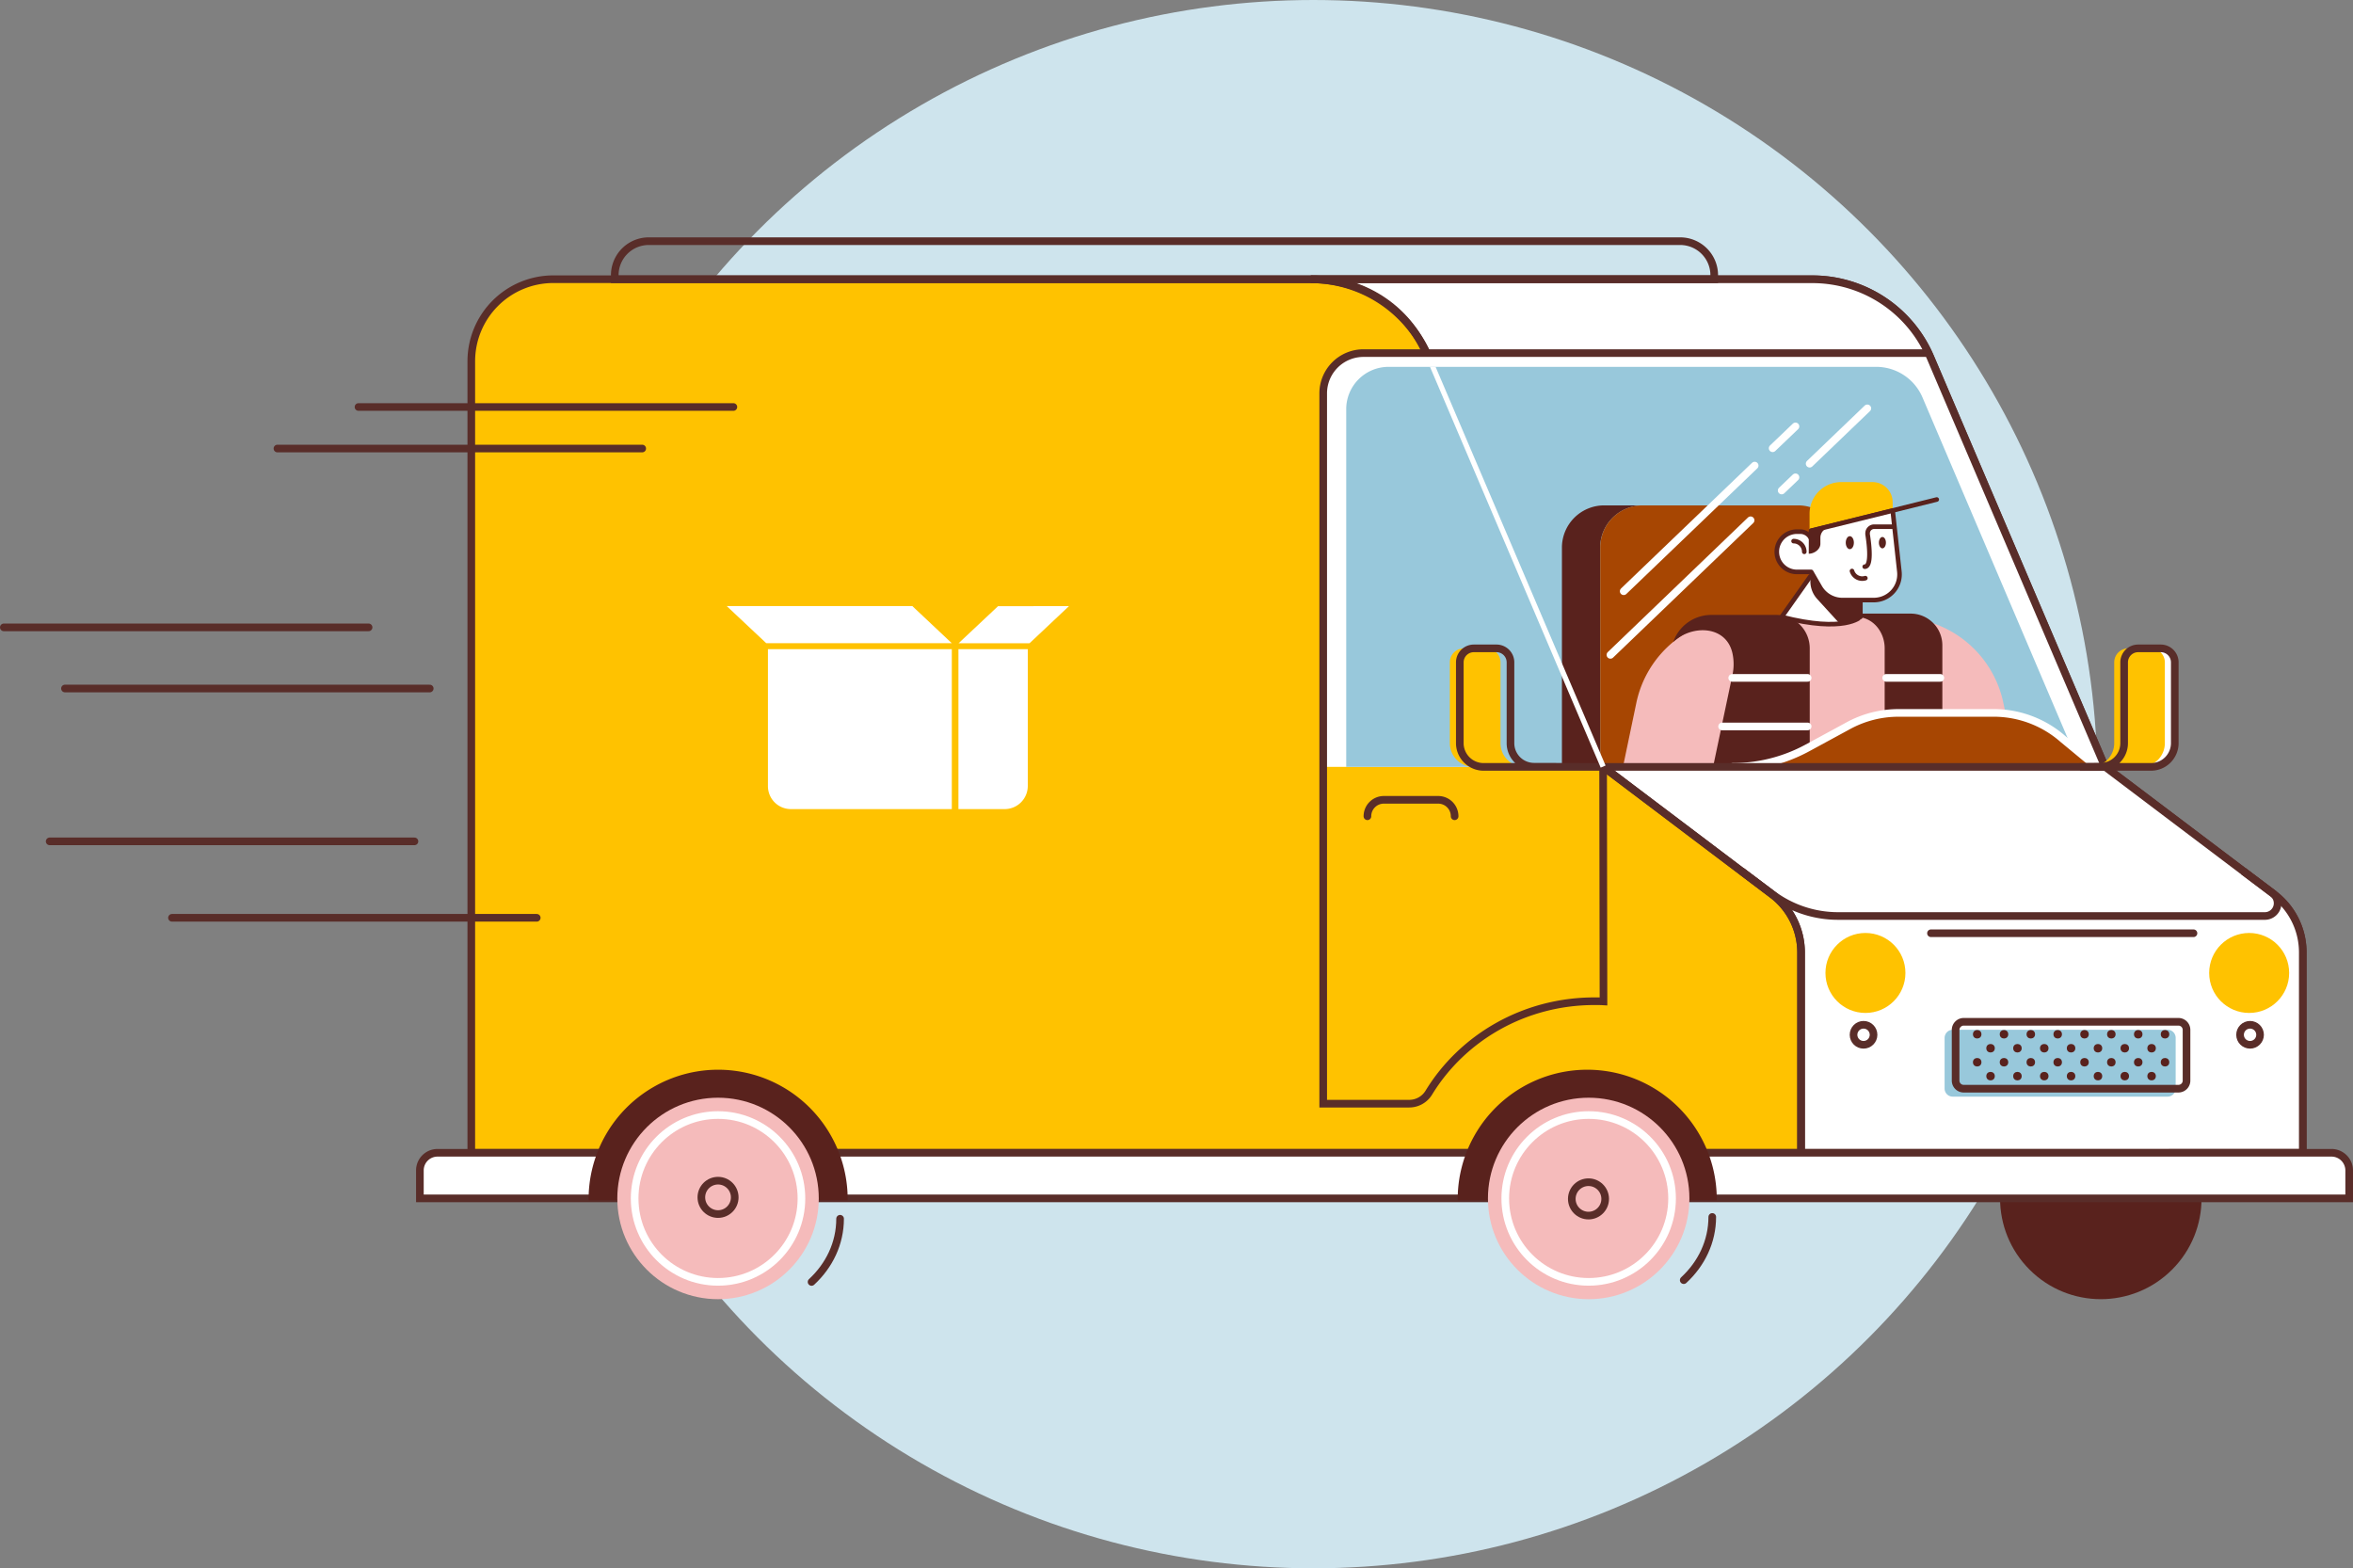 <svg xmlns="http://www.w3.org/2000/svg" viewBox="0 0 1539.32 1026"><rect x="0" y="0" width="1539.32" height="1026" fill="#808080" stroke="none"/><title>Recurso 1</title><g id="Capa_2" data-name="Capa 2"><g id="Capa_1-2" data-name="Capa 1"><circle cx="859.16" cy="513" r="513" style="fill:#cee4ed"/><g id="TRUCK"><circle id="BACK_WHEEL" data-name="BACK WHEEL" cx="1374.34" cy="784.03" r="65.9" transform="translate(-151.86 1201.44) rotate(-45)" style="fill:#59221d"/><g id="CAR"><path d="M1487.51,585,1377,501.53,1262.82,233.66a83.94,83.94,0,0,0-77.07-51H362a53.68,53.68,0,0,0-53.68,53.68V754.16H1506.41V623.06A47.41,47.41,0,0,0,1487.51,585Z" style="fill:#ffc200;stroke:#592d29;stroke-miterlimit:10;stroke-width:5px"/><path d="M1506.47,623.06v131.1H1178.25V623.06a47.63,47.63,0,0,0-19-38l-110.55-83.5L934.6,233.72a83.84,83.84,0,0,0-77.06-51h328.21a83.79,83.79,0,0,1,77.07,51L1377,501.53,1487.51,585A47.64,47.64,0,0,1,1506.47,623.06Z" style="fill:#fff;stroke:#592d29;stroke-miterlimit:10;stroke-width:5px"/><path d="M286.2,754.16H1525.25a11.58,11.58,0,0,1,11.57,11.57h0V784H274.69V765.73A11.53,11.53,0,0,1,286.2,754.16Z" style="fill:#fff;stroke:#592d29;stroke-miterlimit:10;stroke-width:5px"/><path d="M1277.46,673.67H1418a5.29,5.29,0,0,1,5.31,5.31v33.13a5.3,5.3,0,0,1-5.31,5.32H1277.46a5.3,5.3,0,0,1-5.31-5.32V679A5.37,5.37,0,0,1,1277.46,673.67Z" style="fill:#98c8db"/><path d="M1284.67,668.47h140.42a5.29,5.29,0,0,1,5.32,5.32v33.12a5.29,5.29,0,0,1-5.32,5.32H1284.67a5.29,5.29,0,0,1-5.32-5.32V673.79A5.33,5.33,0,0,1,1284.67,668.47Z" style="fill:none;stroke:#592d29;stroke-miterlimit:10;stroke-width:5px"/><circle cx="1381.22" cy="676.62" r="2.78" style="fill:#59221d"/><circle cx="1398.82" cy="676.62" r="2.78" style="fill:#59221d"/><circle cx="1416.35" cy="676.62" r="2.78" style="fill:#59221d"/><circle cx="1293.47" cy="676.62" r="2.78" style="fill:#59221d"/><circle cx="1311" cy="676.62" r="2.78" style="fill:#59221d"/><circle cx="1328.54" cy="676.62" r="2.78" style="fill:#59221d"/><circle cx="1346.14" cy="676.62" r="2.78" style="fill:#59221d"/><circle cx="1363.68" cy="676.62" r="2.78" style="fill:#59221d"/><circle cx="1372.48" cy="685.77" r="2.78" style="fill:#59221d"/><circle cx="1390.02" cy="685.77" r="2.78" style="fill:#59221d"/><circle cx="1407.56" cy="685.77" r="2.78" style="fill:#59221d"/><circle cx="1302.21" cy="685.77" r="2.78" style="fill:#59221d"/><circle cx="1319.8" cy="685.77" r="2.78" style="fill:#59221d"/><circle cx="1337.34" cy="685.77" r="2.78" style="fill:#59221d"/><circle cx="1354.88" cy="685.77" r="2.78" style="fill:#59221d"/><circle cx="1381.22" cy="694.93" r="2.78" style="fill:#59221d"/><circle cx="1398.82" cy="694.93" r="2.78" style="fill:#59221d"/><circle cx="1416.35" cy="694.93" r="2.78" style="fill:#59221d"/><circle cx="1293.47" cy="694.93" r="2.78" style="fill:#59221d"/><circle cx="1311" cy="694.93" r="2.78" style="fill:#59221d"/><circle cx="1328.54" cy="694.93" r="2.78" style="fill:#59221d"/><circle cx="1346.14" cy="694.93" r="2.78" style="fill:#59221d"/><circle cx="1363.68" cy="694.93" r="2.78" style="fill:#59221d"/><circle cx="1372.48" cy="704.02" r="2.78" style="fill:#59221d"/><circle cx="1390.02" cy="704.02" r="2.78" style="fill:#59221d"/><circle cx="1407.56" cy="704.02" r="2.78" style="fill:#59221d"/><circle cx="1302.21" cy="704.02" r="2.78" style="fill:#59221d"/><circle cx="1319.8" cy="704.02" r="2.78" style="fill:#59221d"/><circle cx="1337.34" cy="704.02" r="2.78" style="fill:#59221d"/><circle cx="1354.88" cy="704.02" r="2.78" style="fill:#59221d"/></g><g id="WINDOW"><path d="M867,501.71V258.53a27.63,27.63,0,0,1,27.63-27.64h319.12a32.92,32.92,0,0,1,30.18,19.9l102.93,250.74Z" style="fill:#fff"/><path d="M880.69,501.71v-234A27.7,27.7,0,0,1,908.38,240H1227.5a32.9,32.9,0,0,1,30.18,20l102.93,241.59Z" style="fill:#98c8db"/></g><g id="SEAT"><path d="M1074.44,330.69a27.63,27.63,0,0,0-27.64,27.64h0V501.71h-25V358.27a27.63,27.63,0,0,1,27.64-27.64h25Z" style="fill:#59221d"/><path d="M1204.06,358.27V501.71h-157.2V358.27a27.63,27.63,0,0,1,27.64-27.64h101.92a27.71,27.71,0,0,1,27.64,27.64Z" style="fill:#a74602"/></g><g id="MIRRORS"><path d="M1360.73,501.71h46.41a15.58,15.58,0,0,0,15.59-15.59h0v-52.8a9.15,9.15,0,0,0-9.15-9.15h-14.82a9.16,9.16,0,0,0-9.16,9.15v52.85a15.4,15.4,0,0,1-15.29,15.42Z" style="fill:#fff"/><path d="M1041.9,501.71H964.07a15.58,15.58,0,0,1-15.59-15.59v-52.8a9.15,9.15,0,0,1,9.15-9.15h14.82a9.16,9.16,0,0,1,9.16,9.15v52.85a15.4,15.4,0,0,0,15.29,15.42Z" style="fill:#ffc200"/><path d="M1354.17,501.71h46.48a15.58,15.58,0,0,0,15.59-15.59h0v-52.8a9.16,9.16,0,0,0-9.16-9.15h-14.82a9.15,9.15,0,0,0-9.15,9.15v52.85a15.4,15.4,0,0,1-15.3,15.42Z" style="fill:#ffc200"/></g><g id="BOX"><path d="M622.67,424.69V529.32H517.44a15,15,0,0,1-15.06-15.07h0V424.69Z" style="fill:#fff"/><path d="M622.63,420.77H501.5a.51.51,0,0,0-.24,0l-25.84-24.28H596.83Z" style="fill:#fff"/><path d="M699.33,396.53l-25.79,24.28a.51.51,0,0,0-.24,0H627.11l25.8-24.24Z" style="fill:#fff"/><path d="M672.37,424.69v89.48a15.13,15.13,0,0,1-15.14,15.15H627V424.69Z" style="fill:#fff"/></g><g id="WHEELS"><path d="M385.06,785.28a84.74,84.74,0,0,1,169.48-1.42v1.42Z" style="fill:#59221d"/><circle cx="469.74" cy="784.04" r="65.9" style="fill:#f5bbbb"/><circle cx="469.74" cy="784.04" r="54.56" style="fill:none;stroke:#fff;stroke-miterlimit:10;stroke-width:5px"/><circle cx="469.74" cy="783.33" r="10.92" style="fill:none;stroke:#592d29;stroke-miterlimit:10;stroke-width:5px"/><path d="M953.62,785.28a84.74,84.74,0,0,1,169.48-1.42v1.42Z" style="fill:#59221d"/><circle cx="1039.3" cy="784.04" r="65.9" style="fill:#f5bbbb"/><circle cx="1039.3" cy="784.04" r="54.56" style="fill:none;stroke:#fff;stroke-miterlimit:10;stroke-width:5px"/><circle cx="1039.18" cy="784.33" r="10.92" style="fill:none;stroke:#592d29;stroke-miterlimit:10;stroke-width:5px"/></g><g id="HEADLIGHTS"><circle cx="1471.39" cy="636.52" r="26.16" style="fill:#ffc200"/><circle cx="1471.98" cy="676.97" r="6.55" style="fill:none;stroke:#592d29;stroke-miterlimit:10;stroke-width:5px"/><circle cx="1220.36" cy="636.52" r="26.16" style="fill:#ffc200"/><circle cx="1219.12" cy="676.97" r="6.55" style="fill:none;stroke:#592d29;stroke-miterlimit:10;stroke-width:5px"/></g><g id="DRIVER"><path id="SHIRT-2" d="M1319.39,501.71H1061.74l8.74-41.87a70.35,70.35,0,0,1,68.86-55.93h102.4a70.35,70.35,0,0,1,68.85,55.93Z" style="fill:#f5bbbb"/><g id="JACKET"><path d="M1183.92,424.11v78.07l-63.24-.47,12.69-60.24a33.16,33.16,0,0,0,.12-13.46c-3.66-18.9-26.45-19.67-38.91-8l.7-1.72a26.35,26.35,0,0,1,24.22-16h42.63A21.86,21.86,0,0,1,1183.92,424.11Z" style="fill:#59221d"/><line x1="1133.2" y1="443.48" x2="1182.56" y2="443.48" style="fill:none;stroke:#fff;stroke-linecap:round;stroke-linejoin:round;stroke-width:5px"/><line x1="1126.58" y1="475.25" x2="1182.56" y2="475.25" style="fill:none;stroke:#fff;stroke-linecap:round;stroke-linejoin:round;stroke-width:5px"/><path d="M1270.67,422.16v77.89h-37.73V424.11c0-9.92-6.5-18.72-15.71-20.25l.35-2.43h32.36A20.72,20.72,0,0,1,1270.67,422.16Z" style="fill:#59221d"/><line x1="1233.94" y1="443.48" x2="1269.37" y2="443.48" style="fill:none;stroke:#fff;stroke-linecap:round;stroke-linejoin:round;stroke-width:5px"/></g><g id="HEAD-4"><g id="NECK-2"><path d="M1165.56,403.62l18.78-26.57h32.71v26.57S1206.84,414.25,1165.56,403.62Z" style="fill:#fff;stroke:#59221d;stroke-linejoin:round;stroke-width:3px"/><path d="M1203.47,407.93c9.92-1.18,13.58-4.31,13.58-4.31V377h-32.71v3.37a17,17,0,0,0,4.48,11.52Z" style="fill:#59221d"/></g><g id="CAP"><path d="M1238.19,328.56v5.49l-54.39,13.17V336.06a20.7,20.7,0,0,1,20.67-20.67H1225a13.18,13.18,0,0,1,13.17,13.17Z" style="fill:#ffc200"/><line x1="1184.81" y1="347.22" x2="1267.01" y2="326.79" style="fill:none;stroke:#59221d;stroke-linecap:round;stroke-linejoin:round;stroke-width:3px"/></g><g id="HEAD-5"><path d="M1238.19,334.05l4.37,39.92a16.78,16.78,0,0,1-14.88,18.49,17.58,17.58,0,0,1-1.83.12H1205.3a17,17,0,0,1-14.76-8.57l-5.67-9.86h-9.33a13.17,13.17,0,0,1,0-26.34h2.24a7.74,7.74,0,0,1,7.09,4.73v-5.32Z" style="fill:#fff;stroke:#59221d;stroke-linejoin:round;stroke-width:3px"/><path d="M1183.33,347.22l22.38-4.31-9.62,2.31a6.8,6.8,0,0,0-5.2,6.55v4c0,3.6-4,6.49-7.62,6.49Z" style="fill:#59221d"/><path d="M1173.35,354a7,7,0,0,1,7,7h0" style="fill:none;stroke:#59221d;stroke-linecap:round;stroke-linejoin:round;stroke-width:3px"/><path d="M1220.3,378.23a7,7,0,0,1-8.74-4.67" style="fill:none;stroke:#59221d;stroke-linecap:round;stroke-linejoin:round;stroke-width:3px"/><path d="M1238.19,344.57h-12.1a4.27,4.27,0,0,0-4.31,4.37,2.89,2.89,0,0,0,0,.65c1.19,7.61,2.66,21.14-1.89,21.14" style="fill:none;stroke:#59221d;stroke-linecap:round;stroke-linejoin:round;stroke-width:3px"/><ellipse cx="1210.14" cy="355.02" rx="2.66" ry="4.25" style="fill:#59221d"/><ellipse cx="1231.46" cy="355.02" rx="2.3" ry="3.72" style="fill:#59221d"/></g></g></g><g id="RUDDER"><path d="M1370.47,501.71l-20.67-18.19a69,69,0,0,0-45.47-17.19h-62.18a69.16,69.16,0,0,0-32.83,8.33l-26.76,14.59a103,103,0,0,1-49,12.46Z" style="fill:#a74602"/><path d="M1133.49,501.71a102.42,102.42,0,0,0,49-12.46l26.75-14.53a68.64,68.64,0,0,1,32.83-8.33h62.18a68.68,68.68,0,0,1,45.47,17.19l17.78,14.7" style="fill:none;stroke:#fff;stroke-linecap:round;stroke-linejoin:round;stroke-width:5px"/></g><g id="CONTOURS-2"><path d="M1048.75,501.65l.24,153.48c-2-.12-3.9-.12-5.91-.12-46.12,0-86.51,24-108.36,59.82a15,15,0,0,1-12.87,7.2H865.63V257.29A26.36,26.36,0,0,1,892,231h370.08" style="fill:none;stroke:#592d29;stroke-miterlimit:10;stroke-width:5px"/><path d="M549.58,797.32c0,16.07-7.09,30.65-18.66,41.34" style="fill:none;stroke:#592d29;stroke-linecap:round;stroke-miterlimit:10;stroke-width:5px"/><path d="M1120.15,796.14c0,16.07-7.09,30.65-18.67,41.34" style="fill:none;stroke:#592d29;stroke-linecap:round;stroke-miterlimit:10;stroke-width:5px"/><path d="M933.42,231.89C920.25,201,891.08,182.7,857.54,182.7" style="fill:none;stroke:#592d29;stroke-miterlimit:10;stroke-width:5px"/><path d="M1178.25,754.16V623.06a47.63,47.63,0,0,0-19-38l-110.55-83.5" style="fill:none;stroke:#592d29;stroke-miterlimit:10;stroke-width:5px"/><path d="M894.56,534a10.75,10.75,0,0,1,10.75-10.75h35.55A10.75,10.75,0,0,1,951.61,534" style="fill:none;stroke:#592d29;stroke-linecap:round;stroke-miterlimit:10;stroke-width:5px"/><path d="M1467.55,569.91l19.14,14.35a8.34,8.34,0,0,1-5,15H1202.35a72,72,0,0,1-43.11-14.41l-20-15" style="fill:none;stroke:#592d29;stroke-miterlimit:10;stroke-width:5px"/><line x1="479.78" y1="266.26" x2="234.53" y2="266.26" style="fill:none;stroke:#592d29;stroke-linecap:round;stroke-miterlimit:10;stroke-width:5px"/><line x1="420.13" y1="293.43" x2="181.5" y2="293.43" style="fill:none;stroke:#592d29;stroke-linecap:round;stroke-miterlimit:10;stroke-width:5px"/><path d="M424.44,157.78h674.74A22.28,22.28,0,0,1,1121.44,180h0v2.72H402.18V180A22.24,22.24,0,0,1,424.44,157.78Z" style="fill:none;stroke:#592d29;stroke-miterlimit:10;stroke-width:5px"/><line x1="1263.23" y1="610.54" x2="1434.96" y2="610.54" style="fill:none;stroke:#592d29;stroke-linecap:round;stroke-miterlimit:10;stroke-width:5px"/><path d="M1048.46,501.71H970.62A15.58,15.58,0,0,1,955,486.12v-52.8a9.16,9.16,0,0,1,9.16-9.15H979a9.15,9.15,0,0,1,9.15,9.15v52.85a15.4,15.4,0,0,0,15.3,15.42Z" style="fill:none;stroke:#592d29;stroke-miterlimit:10;stroke-width:5px"/><path d="M1360.73,501.71h46.41a15.58,15.58,0,0,0,15.59-15.59h0v-52.8a9.15,9.15,0,0,0-9.15-9.15h-14.82a9.16,9.16,0,0,0-9.16,9.15v52.85a15.4,15.4,0,0,1-15.29,15.42Z" style="fill:none;stroke:#592d29;stroke-miterlimit:10;stroke-width:5px"/><line x1="1048.46" y1="501.71" x2="1377.26" y2="501.71" style="fill:none;stroke:#592d29;stroke-miterlimit:10;stroke-width:5px"/><line x1="1183.86" y1="303.35" x2="1221.6" y2="267.15" style="fill:none;stroke:#fff;stroke-linecap:round;stroke-linejoin:round;stroke-width:5px"/><line x1="1165.56" y1="320.89" x2="1174.59" y2="312.26" style="fill:none;stroke:#fff;stroke-linecap:round;stroke-linejoin:round;stroke-width:5px"/><line x1="1053.53" y1="428.42" x2="1145.24" y2="340.37" style="fill:none;stroke:#fff;stroke-linecap:round;stroke-linejoin:round;stroke-width:5px"/><line x1="1159.65" y1="293.25" x2="1174.59" y2="278.96" style="fill:none;stroke:#fff;stroke-linecap:round;stroke-linejoin:round;stroke-width:5px"/><line x1="1062.21" y1="386.79" x2="1147.9" y2="304.59" style="fill:none;stroke:#fff;stroke-linecap:round;stroke-linejoin:round;stroke-width:5px"/><polygon points="1050.35 500.82 1047.16 502.18 935.49 239.98 939.15 239.98 1050.35 500.82" style="fill:#fff"/></g></g><line x1="241.13" y1="410.43" x2="2.5" y2="410.43" style="fill:none;stroke:#592d29;stroke-linecap:round;stroke-miterlimit:10;stroke-width:5px"/><line x1="281.13" y1="450.43" x2="42.5" y2="450.43" style="fill:none;stroke:#592d29;stroke-linecap:round;stroke-miterlimit:10;stroke-width:5px"/><line x1="271.13" y1="550.43" x2="32.5" y2="550.43" style="fill:none;stroke:#592d29;stroke-linecap:round;stroke-miterlimit:10;stroke-width:5px"/><line x1="351.13" y1="600.43" x2="112.5" y2="600.43" style="fill:none;stroke:#592d29;stroke-linecap:round;stroke-miterlimit:10;stroke-width:5px"/></g></g></svg>